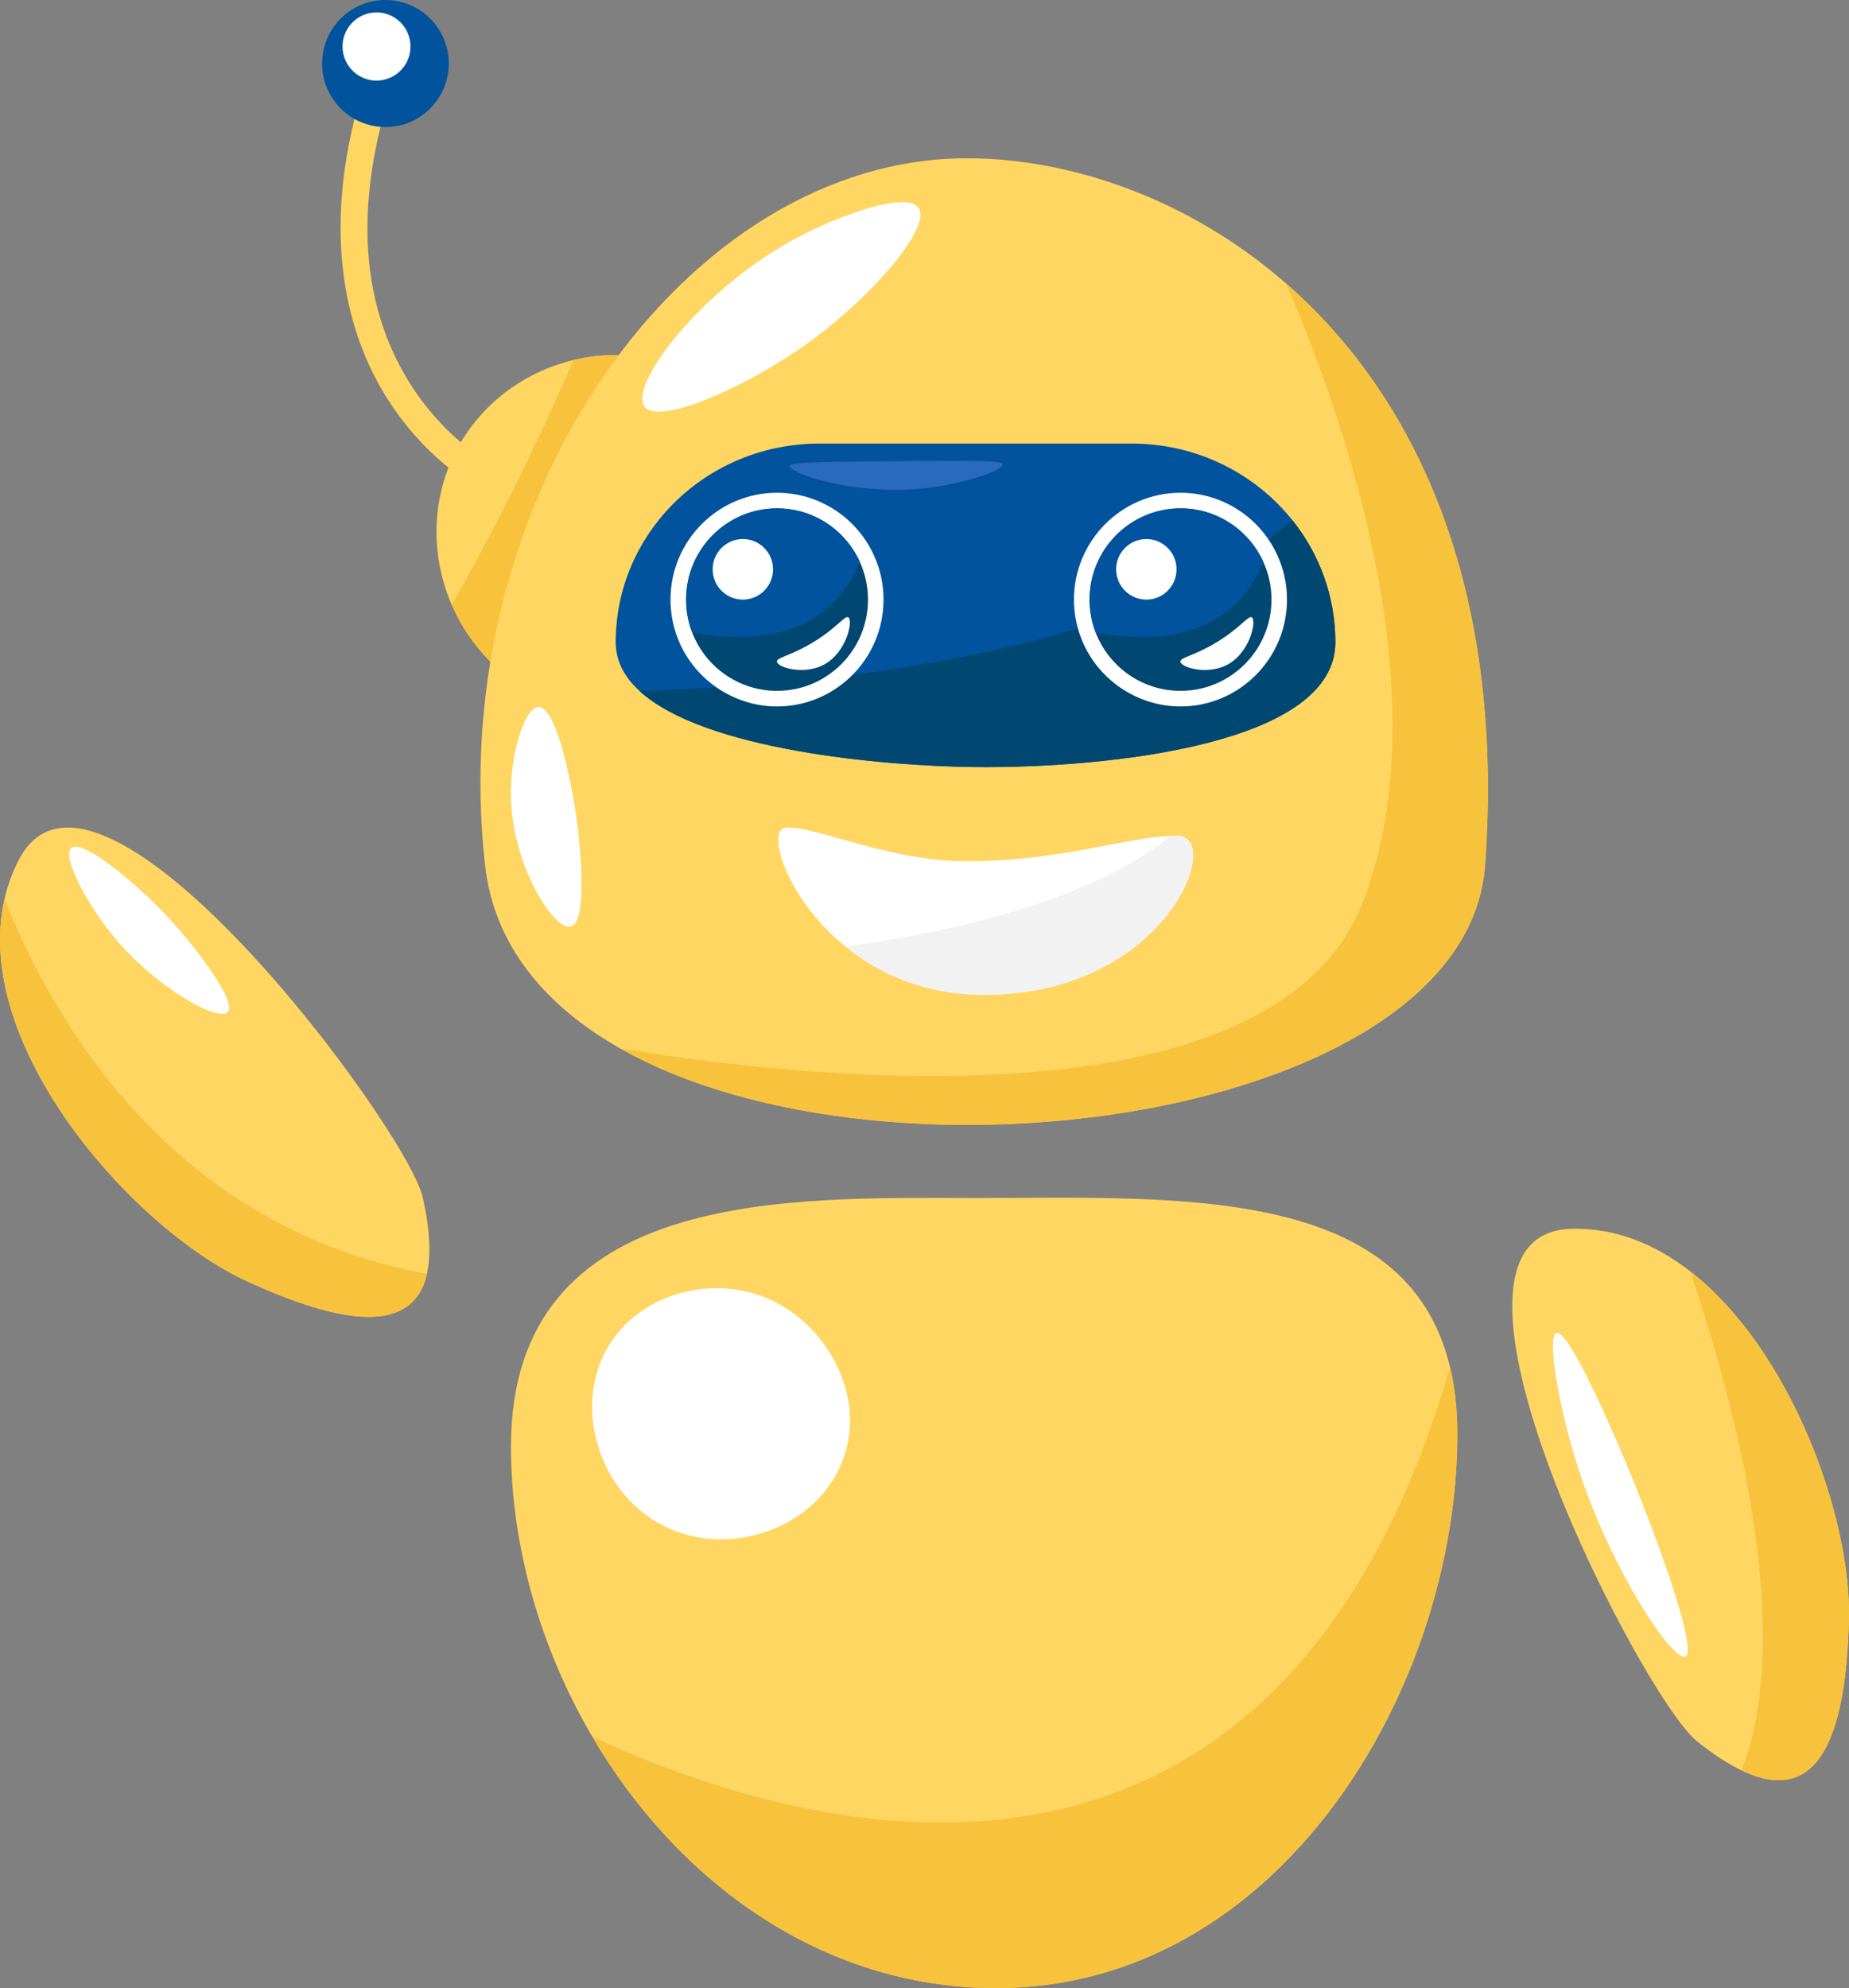 <svg width="186" height="200" viewBox="0 0 186 200" fill="none" xmlns="http://www.w3.org/2000/svg">
<rect x="0" y="0" width="186" height="200" fill="#808080" stroke="none"/>
<g id="Layer_2" clip-path="url(#clip0_222_30428)">
<g id="Group">
<path id="Vector" d="M42.95 128.146C41.563 134.291 34.421 133.295 24.819 128.881C13.353 123.602 -2.928 105.156 0.453 90.436C0.763 89.091 1.232 87.784 1.883 86.517C9.701 71.349 41.001 113.56 42.537 120.483C43.263 123.761 43.368 126.279 42.946 128.143L42.95 128.146Z" fill="#FFD662"/>
<path id="Vector_2" d="M42.95 128.146C41.563 134.29 34.421 133.294 24.819 128.88C13.353 123.601 -2.928 105.155 0.453 90.436C5.507 103.104 17.442 123.433 42.95 128.143V128.146Z" fill="#F7C23C"/>
<path id="Vector_3" d="M17.116 92.503C19.83 95.466 23.854 100.789 22.908 101.801C21.94 102.834 15.76 99.395 11.556 94.365C8.687 90.928 6.211 86.119 7.154 85.3C8.221 84.373 13.576 88.64 17.116 92.506V92.503Z" fill="white"/>
</g>
<g id="Group_2">
<path id="Vector_4" d="M146.6 144.27C146.6 169.897 128.681 199.999 100.21 199.999C82.567 199.999 68.051 189.161 59.563 174.675C54.345 165.778 51.4 155.507 51.4 145.521C51.4 119.265 79.961 120.517 98.06 120.517C117.912 120.517 141.475 118.992 145.868 137.54C146.349 139.542 146.6 141.776 146.6 144.27Z" fill="#FFD662"/>
<path id="Vector_5" d="M146.6 144.271C146.6 169.897 128.68 200 100.21 200C82.567 200 68.051 189.162 59.562 174.675C77.243 183.027 127.61 200.321 145.868 137.541C146.348 139.542 146.6 141.777 146.6 144.271Z" fill="#F7C23C"/>
<path id="Vector_6" d="M61.26 135.339C57.561 141.39 60.177 149.999 66.527 153.38C73.241 156.953 82.371 153.75 84.869 146.647C87.239 139.902 82.672 132.338 76.126 130.218C70.877 128.519 64.337 130.308 61.263 135.339H61.26Z" fill="white"/>
</g>
<g id="Group_3">
<path id="Vector_7" d="M185.994 162.866C185.709 174.645 182.972 181.835 175.182 178.093C173.845 177.449 172.356 176.484 170.705 175.168C165.177 170.744 141.096 124.01 158.113 123.612C162.512 123.509 166.517 125.162 170.038 127.901C180.143 135.773 186.242 152.632 185.991 162.866H185.994Z" fill="#FFD662"/>
<path id="Vector_8" d="M185.993 162.865C185.708 174.644 182.972 181.834 175.182 178.093C177.704 171.864 179.938 157.496 170.041 127.9C180.145 135.772 186.245 152.631 185.993 162.865Z" fill="#F7C23C"/>
<path id="Vector_9" d="M163.055 145.961C166.201 153.279 170.889 166.019 169.542 166.648C168.326 167.211 162.038 158.001 158.656 147.355C156.773 141.426 155.594 134.435 156.571 134.108C157.787 133.7 162.078 143.686 163.058 145.961H163.055Z" fill="white"/>
</g>
<g id="Group_4">
<path id="Vector_10" d="M49.328 66.559C47.646 64.873 46.34 62.924 45.437 60.832C43.353 56.035 43.362 50.501 45.689 45.736C48.05 40.898 52.508 37.456 57.695 36.22C59.162 35.868 60.689 35.691 62.246 35.713C65.792 56.032 49.331 66.556 49.331 66.556L49.328 66.559Z" fill="#FFD662"/>
<path id="Vector_11" d="M49.328 66.559C47.646 64.873 46.34 62.924 45.438 60.832C47.504 57.212 49.582 53.359 51.63 49.272C53.885 44.771 55.899 40.407 57.692 36.22C59.159 35.868 60.686 35.691 62.243 35.713C57.937 45.994 53.634 56.275 49.328 66.556V66.559Z" fill="#F7C23C"/>
<path id="Vector_12" d="M149.389 87.041C147.564 112.434 89.541 120.823 62.398 105.474C54.856 101.21 49.7 95.112 48.794 87.041C44.624 49.913 69.121 15.922 97.269 15.922C107.472 15.922 119.454 19.841 129.375 28.519C142.092 39.631 151.442 58.55 149.389 87.041Z" fill="#FFD662"/>
<path id="Vector_13" d="M47.683 48.813C47.475 48.701 42.58 46.021 38.739 39.743C35.224 34 31.97 24.027 36.425 9.133L39.046 9.92C35.724 21.033 36.381 30.542 40.998 38.181C44.441 43.88 48.937 46.367 48.98 46.392L47.683 48.81V48.813Z" fill="#FFD662"/>
<path id="Vector_14" d="M38.773 12.781C42.291 12.781 45.143 9.92 45.143 6.39C45.143 2.861 42.291 0 38.773 0C35.256 0 32.404 2.861 32.404 6.39C32.404 9.92 35.256 12.781 38.773 12.781Z" fill="#00539C"/>
<path id="Vector_15" d="M134.33 64.613C134.33 69.708 128.755 72.846 121.569 74.707C114.003 76.671 104.646 77.225 98.134 77.163C88.811 77.073 70.83 75.448 64.343 69.522C62.823 68.133 61.935 66.505 61.935 64.61C61.935 59.091 64.225 54.095 67.932 50.475C71.64 46.858 76.759 44.623 82.414 44.623H113.848C120.422 44.623 126.276 47.649 130.02 52.346C132.723 55.735 134.33 59.99 134.33 64.61V64.613Z" fill="#00539C"/>
<path id="Vector_16" d="M134.33 64.613C134.33 69.708 128.755 72.846 121.57 74.707C114.004 76.671 104.647 77.225 98.135 77.163C88.812 77.073 70.831 75.448 64.344 69.522C82.809 68.964 114.202 65.926 130.021 52.346C132.723 55.735 134.33 59.99 134.33 64.61V64.613Z" fill="#004772"/>
<path id="Vector_17" d="M99 100.073C93.034 100.073 88.397 97.95 85.034 95.214C78.999 90.308 77.079 83.417 79.015 83.264C82.024 83.034 89.206 86.639 97.313 86.639C106.629 86.639 112.977 84.285 117.767 84.089C117.981 84.077 118.189 84.074 118.396 84.074C123.258 84.074 117.304 100.076 99.004 100.076L99 100.073Z" fill="white"/>
<path id="Vector_18" d="M149.389 87.039C147.565 112.433 89.541 120.821 62.398 105.473C78.981 108.234 128.346 114.297 137.228 90.435C144.866 69.913 135.422 42.534 129.376 28.518C142.092 39.63 151.443 58.549 149.389 87.039Z" fill="#F7C23C"/>
<path id="Vector_19" d="M64.837 40.906C66.335 42.892 75.556 38.737 81.748 34.167C87.683 29.785 93.742 22.875 92.405 20.92C91.216 19.183 84.41 21.657 80.129 23.942C70.545 29.05 63.205 38.746 64.84 40.91L64.837 40.906Z" fill="white"/>
<path id="Vector_20" d="M51.4 80.42C51.62 87.202 55.749 93.642 57.422 93.204C59.174 92.743 58.461 84.64 57.654 80.189C57.422 78.91 56.004 71.091 54.179 71.125C52.746 71.15 51.26 76.028 51.4 80.423V80.42Z" fill="white"/>
<g id="Group_5">
<g id="Group_6">
<path id="Vector_21" d="M127.902 60.318C127.902 65.389 123.806 69.497 118.753 69.497C114.847 69.497 111.515 67.044 110.199 63.593C109.812 62.575 109.601 61.473 109.601 60.318C109.601 55.247 113.696 51.139 118.753 51.139C122.472 51.139 125.671 53.367 127.098 56.564C127.616 57.713 127.902 58.983 127.902 60.318Z" fill="#004772"/>
<path id="Vector_22" d="M118.753 51.139C122.472 51.139 125.674 53.368 127.101 56.565C127.619 57.713 127.905 58.983 127.905 60.318C127.905 65.389 123.81 69.498 118.756 69.498C114.85 69.498 111.518 67.045 110.203 63.593C109.815 62.575 109.604 61.473 109.604 60.318C109.604 55.248 113.699 51.139 118.756 51.139H118.753ZM118.753 49.57C112.843 49.57 108.037 54.392 108.037 60.318C108.037 61.635 108.273 62.927 108.738 64.15C110.311 68.287 114.335 71.067 118.753 71.067C124.66 71.067 129.465 66.245 129.465 60.318C129.465 58.787 129.149 57.305 128.522 55.917C126.803 52.064 122.966 49.57 118.753 49.57Z" fill="white"/>
</g>
<path id="Vector_23" d="M127.092 56.545C123.677 64.832 115.204 64.582 110.222 63.621C109.831 62.606 109.613 61.504 109.61 60.349C109.595 55.279 113.678 51.157 118.731 51.139C122.451 51.126 125.653 53.355 127.089 56.545H127.092Z" fill="#00539C"/>
<path id="Vector_24" d="M115.316 60.319C116.993 60.319 118.353 58.955 118.353 57.272C118.353 55.589 116.993 54.225 115.316 54.225C113.638 54.225 112.278 55.589 112.278 57.272C112.278 58.955 113.638 60.319 115.316 60.319Z" fill="white"/>
<path id="Vector_25" d="M125.928 62.101C126.425 62.437 125.748 65.634 123.484 66.857C121.47 67.944 118.805 67.15 118.743 66.562C118.697 66.129 120.08 66.011 122.392 64.607C124.824 63.128 125.584 61.871 125.928 62.104V62.101Z" fill="white"/>
</g>
<g id="Group_7">
<g id="Group_8">
<path id="Vector_26" d="M87.314 60.318C87.314 65.389 83.219 69.497 78.165 69.497C74.259 69.497 70.927 67.048 69.612 63.593C69.224 62.575 69.013 61.473 69.013 60.318C69.013 55.247 73.108 51.139 78.165 51.139C81.885 51.139 85.083 53.367 86.51 56.564C87.028 57.713 87.314 58.983 87.314 60.318Z" fill="#004772"/>
<path id="Vector_27" d="M78.165 51.139C81.885 51.139 85.086 53.368 86.513 56.565C87.031 57.713 87.317 58.983 87.317 60.318C87.317 65.389 83.222 69.498 78.168 69.498C74.262 69.498 70.93 67.048 69.615 63.593C69.227 62.575 69.016 61.473 69.016 60.318C69.016 55.248 73.111 51.139 78.168 51.139H78.165ZM78.165 49.57C72.255 49.57 67.449 54.392 67.449 60.318C67.449 61.635 67.685 62.927 68.15 64.15C69.723 68.287 73.747 71.067 78.165 71.067C84.072 71.067 88.877 66.245 88.877 60.318C88.877 58.787 88.561 57.305 87.934 55.917C86.216 52.064 82.378 49.57 78.165 49.57Z" fill="white"/>
</g>
<path id="Vector_28" d="M86.504 56.545C83.089 64.832 74.616 64.582 69.634 63.621C69.243 62.606 69.026 61.504 69.022 60.349C69.007 55.279 73.09 51.157 78.144 51.139C81.863 51.126 85.065 53.355 86.501 56.545H86.504Z" fill="#00539C"/>
<path id="Vector_29" d="M74.728 60.319C76.405 60.319 77.765 58.955 77.765 57.272C77.765 55.589 76.405 54.225 74.728 54.225C73.05 54.225 71.69 55.589 71.69 57.272C71.69 58.955 73.05 60.319 74.728 60.319Z" fill="white"/>
<path id="Vector_30" d="M85.341 62.101C85.837 62.437 85.161 65.634 82.896 66.857C80.882 67.944 78.218 67.15 78.155 66.562C78.109 66.129 79.493 66.011 81.804 64.607C84.236 63.128 84.996 61.871 85.341 62.104V62.101Z" fill="white"/>
</g>
<path id="Vector_31" d="M100.859 46.718C100.949 47.328 96.835 48.763 92.579 49.159C85.669 49.797 79.338 47.602 79.434 46.833C79.477 46.482 83.845 46.438 92.579 46.37C99.596 46.314 100.812 46.398 100.859 46.718Z" fill="#296ABD"/>
<path id="Vector_32" d="M38.937 7.939C40.731 7.35 41.711 5.414 41.125 3.613C40.538 1.812 38.608 0.829 36.813 1.417C35.019 2.006 34.039 3.942 34.625 5.743C35.211 7.544 37.142 8.527 38.937 7.939Z" fill="white"/>
<path id="Vector_33" d="M99 100.073C93.034 100.073 88.396 97.95 85.033 95.214C93.133 94.143 109.052 91.22 117.763 84.086C117.977 84.073 118.185 84.07 118.393 84.07C123.255 84.07 117.301 100.073 99 100.073Z" fill="#F2F2F2"/>
</g>
</g>
<defs>
<clipPath id="clip0_222_30428">
<rect width="186" height="200" fill="white"/>
</clipPath>
</defs>
</svg>
